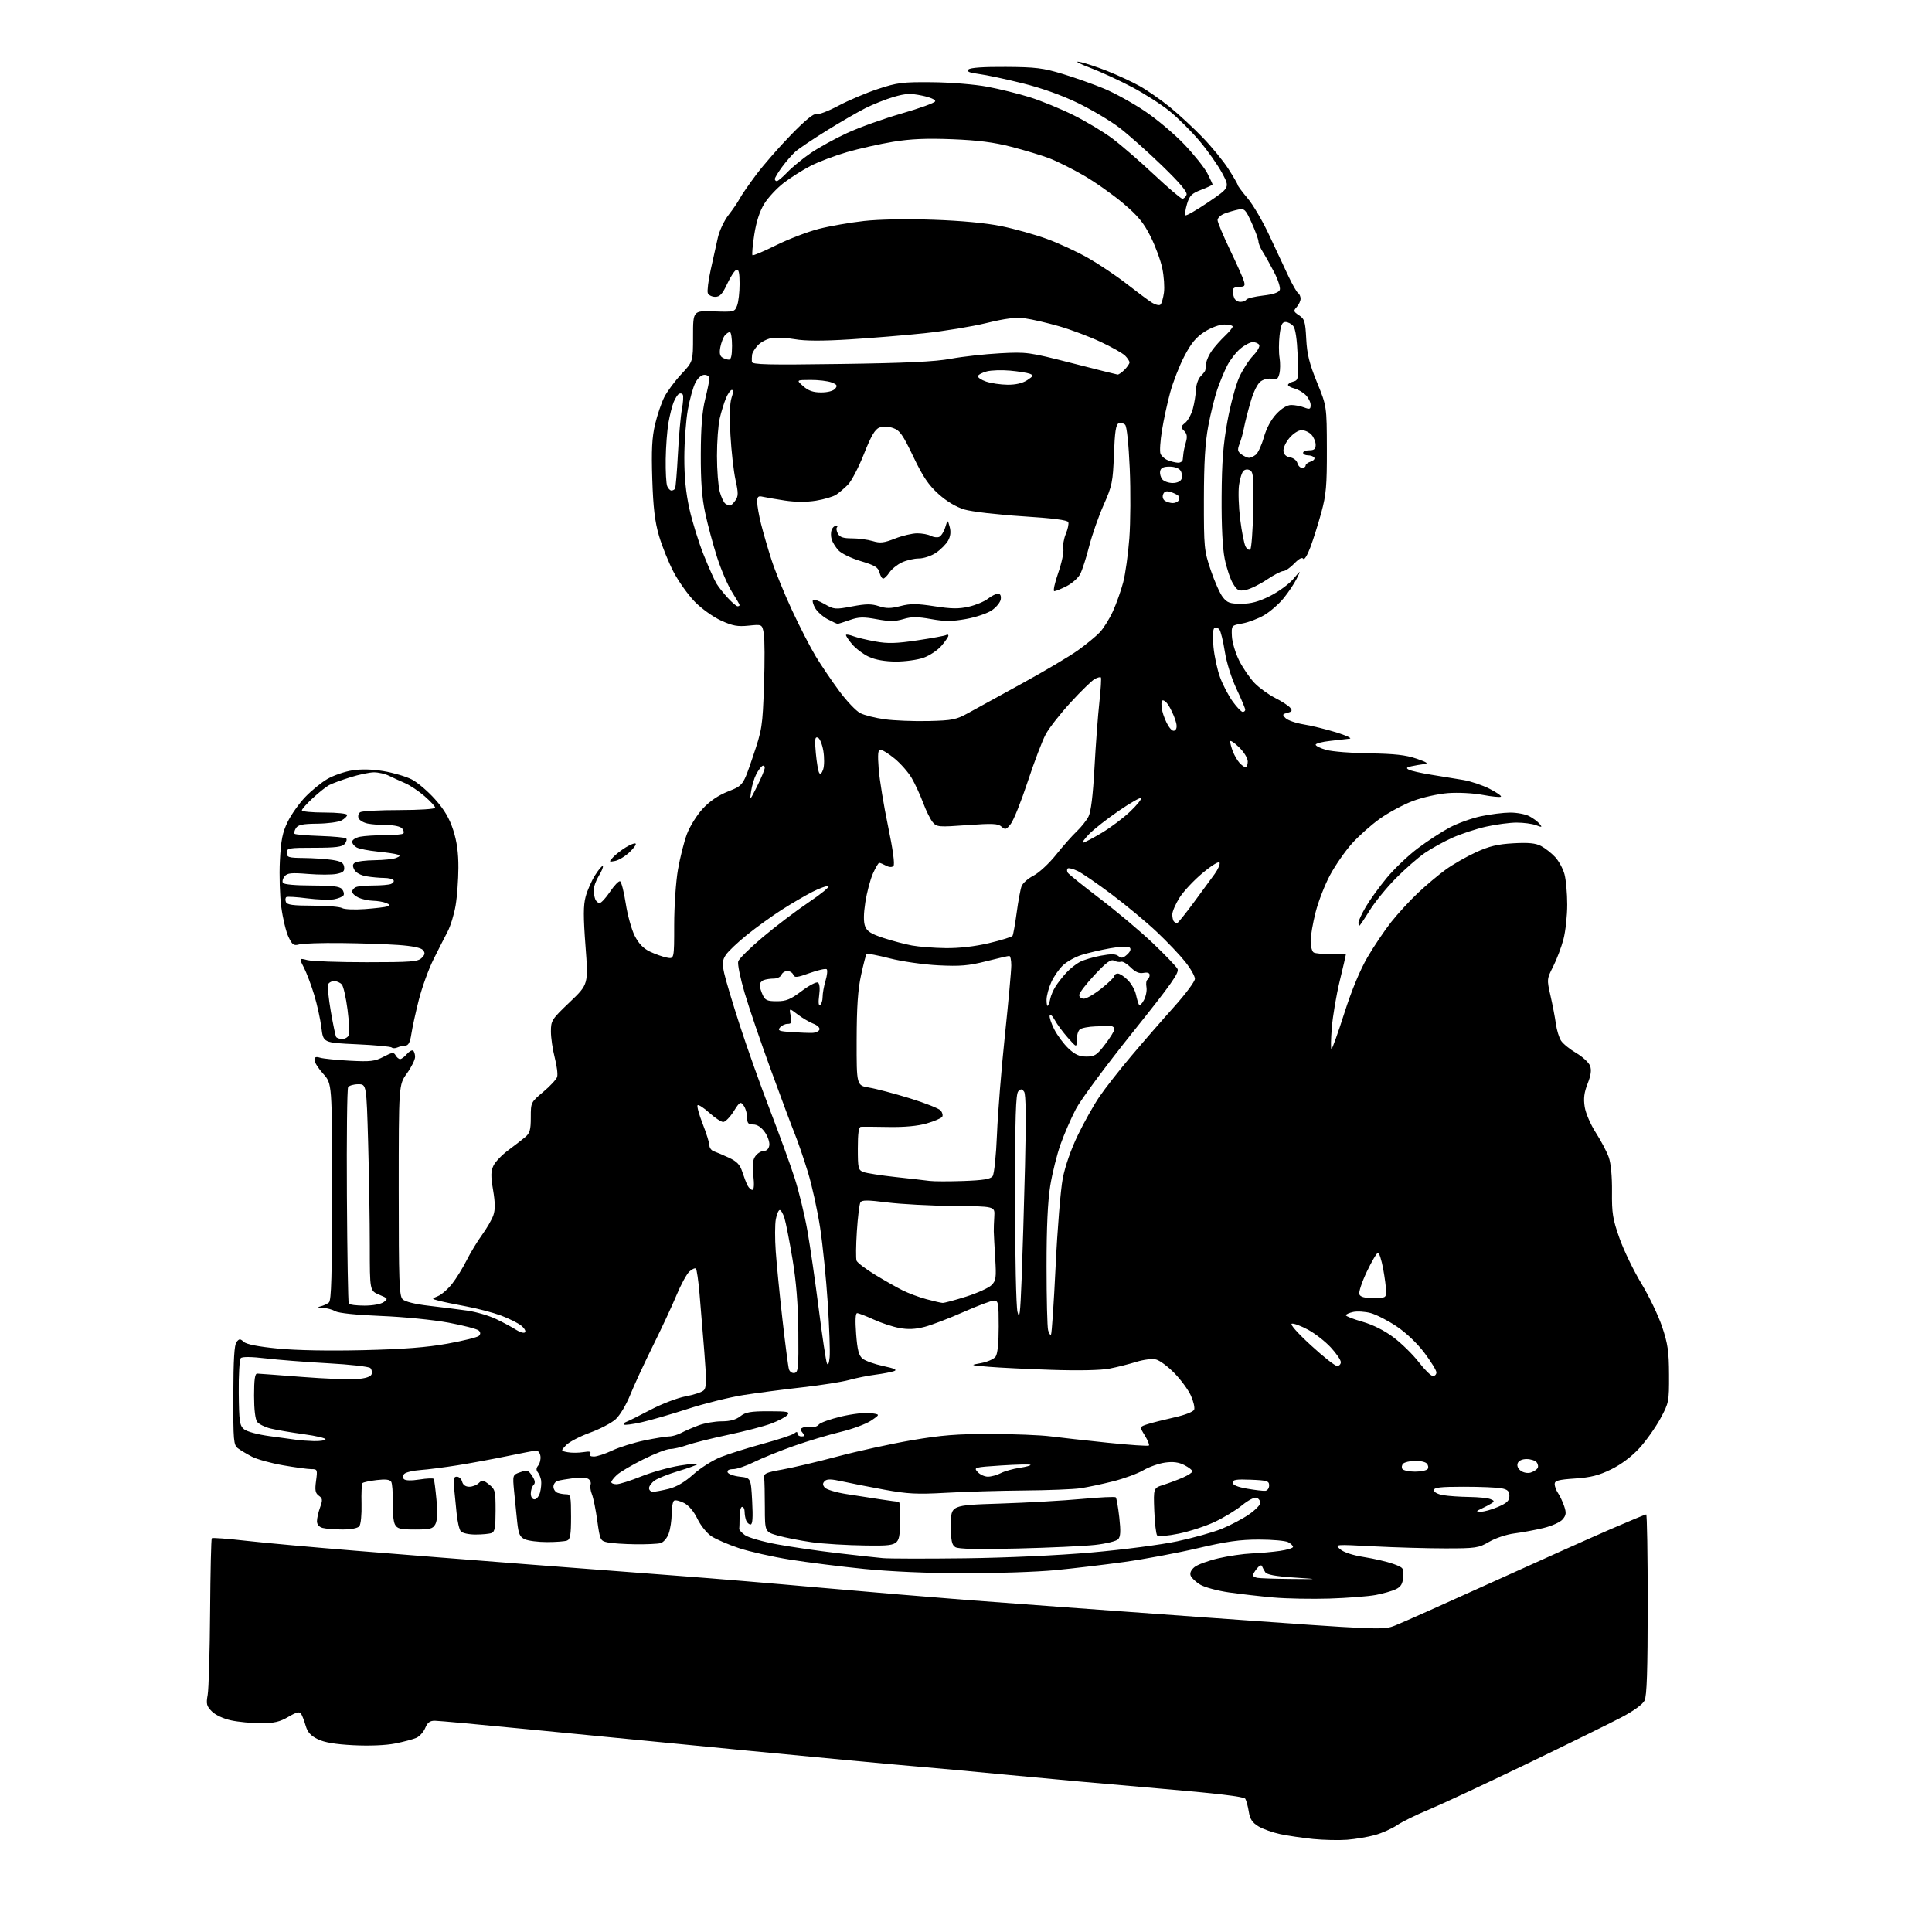 <?xml version="1.0" encoding="UTF-8" standalone="no"?>
<svg 
  version="1.1" 
  xmlns="http://www.w3.org/2000/svg" 
  xmlns:xlink="http://www.w3.org/1999/xlink" 
  xmlns:svg="http://www.w3.org/2000/svg"
  xmlns:rdf="http://www.w3.org/1999/02/22-rdf-syntax-ns#"
  xmlns:cc="http://creativecommons.org/ns#"
  xmlns:dc="http://purl.org/dc/elements/1.1/"
  viewBox="0 0 768 768"
  width="768"
  height="768"
>
<style>svg {background-color: white; }</style>"
<path stroke="none" fill="black" fill-rule="evenodd" d="M535.50,731.33C532.20,731.58 526.12,731.44 522.00,731.03C517.88,730.61 512.01,729.74 508.97,729.11C505.94,728.47 502.01,727.07 500.24,726.00C497.80,724.52 496.88,723.12 496.41,720.16C496.07,718.02 495.44,715.72 495.02,715.03C494.49,714.18 483.62,712.89 460.38,710.92C441.74,709.34 415.02,706.93 401.00,705.57C386.98,704.21 369.43,702.60 362.00,701.99C354.57,701.38 325.32,698.63 297.00,695.89C268.68,693.14 229.75,689.35 210.50,687.47C191.25,685.58 174.32,684.03 172.87,684.02C170.91,684.00 169.94,684.73 169.05,686.87C168.40,688.45 166.82,690.22 165.54,690.80C164.27,691.38 160.45,692.40 157.06,693.07C153.30,693.81 146.83,694.07 140.50,693.75C133.29,693.38 128.96,692.65 126.32,691.36C123.52,689.99 122.26,688.59 121.51,686.00C120.96,684.08 120.13,681.94 119.69,681.24C119.07,680.29 117.86,680.58 114.60,682.49C111.20,684.48 108.96,685.00 103.71,685.00C100.07,685.00 94.75,684.50 91.89,683.88C88.84,683.23 85.66,681.75 84.24,680.33C82.11,678.20 81.90,677.36 82.56,673.70C82.97,671.39 83.41,656.55 83.52,640.72C83.63,624.89 83.94,611.73 84.20,611.46C84.47,611.20 90.49,611.65 97.59,612.46C104.69,613.27 124.45,615.07 141.50,616.45C158.55,617.84 189.82,620.31 211.00,621.94C232.18,623.58 259.18,625.64 271.00,626.52C282.82,627.39 307.35,629.44 325.50,631.07C343.65,632.69 370.20,634.92 384.50,636.02C398.80,637.12 441.85,640.28 480.18,643.03C549.85,648.03 549.85,648.03 554.68,646.12C557.33,645.08 574.58,637.38 593.00,629.02C611.42,620.66 632.64,611.16 640.14,607.91C647.64,604.66 654.05,602.00 654.39,602.00C654.72,602.00 654.99,618.09 654.99,637.75C654.97,664.20 654.65,674.15 653.73,676.00C652.97,677.53 649.40,680.12 644.49,682.70C640.10,685.01 623.00,693.41 606.50,701.37C590.00,709.32 572.57,717.45 567.78,719.43C562.98,721.41 557.39,724.16 555.35,725.54C553.32,726.92 549.37,728.68 546.58,729.46C543.79,730.23 538.80,731.07 535.50,731.33zM528.51,635.45C521.36,635.67 511.31,635.48 506.19,635.02C501.08,634.57 493.14,633.66 488.57,633.01C483.99,632.36 478.83,630.96 477.09,629.91C475.35,628.85 473.65,627.25 473.30,626.34C472.90,625.30 473.47,624.04 474.85,622.92C476.05,621.95 480.29,620.39 484.27,619.46C488.24,618.53 494.20,617.66 497.50,617.52C500.80,617.38 505.86,616.93 508.75,616.51C511.64,616.09 514.00,615.37 514.00,614.91C514.00,614.45 513.13,613.60 512.07,613.04C511.00,612.47 505.77,612.00 500.45,612.00C492.91,612.00 487.50,612.76 476.10,615.44C468.03,617.34 454.92,619.79 446.97,620.90C439.01,622.00 426.65,623.47 419.50,624.16C412.35,624.85 396.15,625.41 383.50,625.40C369.21,625.39 354.06,624.73 343.50,623.67C334.15,622.73 320.88,621.06 314.00,619.96C307.12,618.86 298.04,616.82 293.80,615.42C289.57,614.02 284.62,611.88 282.80,610.68C280.98,609.47 278.49,606.37 277.24,603.76C275.85,600.86 273.82,598.44 271.96,597.48C270.30,596.62 268.50,596.19 267.97,596.52C267.44,596.85 267.00,599.20 267.00,601.74C267.00,604.28 266.47,607.82 265.82,609.61C265.17,611.43 263.74,613.10 262.57,613.42C261.43,613.72 256.90,613.93 252.50,613.87C248.10,613.81 243.16,613.48 241.52,613.12C238.63,612.51 238.50,612.22 237.43,604.49C236.82,600.10 235.86,595.38 235.30,594.00C234.74,592.62 234.50,590.89 234.77,590.13C235.03,589.38 234.63,588.37 233.87,587.89C233.12,587.40 230.47,587.27 228.00,587.59C225.53,587.91 222.71,588.39 221.75,588.65C220.79,588.92 220.00,589.96 220.00,590.96C220.00,591.96 220.71,593.06 221.58,593.39C222.45,593.73 224.03,594.00 225.08,594.00C226.83,594.00 227.00,594.79 227.00,602.89C227.00,610.08 226.70,611.90 225.42,612.39C224.55,612.73 220.97,613.00 217.47,613.00C213.96,613.00 210.00,612.50 208.66,611.89C206.64,610.97 206.13,609.84 205.61,605.14C205.27,602.04 204.72,596.53 204.37,592.89C203.75,586.28 203.75,586.28 206.81,585.22C209.56,584.26 210.03,584.40 211.53,586.68C212.73,588.51 212.88,589.52 212.09,590.31C211.49,590.91 211.00,592.44 211.00,593.70C211.00,595.06 211.60,596.00 212.48,596.00C213.30,596.00 214.29,594.76 214.68,593.25C215.08,591.74 215.27,589.60 215.11,588.50C214.94,587.40 214.34,585.94 213.78,585.25C213.07,584.39 213.13,583.55 213.95,582.56C214.61,581.76 215.01,580.07 214.83,578.81C214.64,577.48 213.86,576.56 213.00,576.64C212.17,576.71 207.00,577.71 201.50,578.85C196.00,579.99 187.22,581.61 182.00,582.45C176.78,583.28 170.11,584.14 167.18,584.35C164.26,584.56 161.36,585.24 160.73,585.87C160.00,586.60 159.94,587.34 160.58,587.98C161.18,588.58 163.56,588.63 166.81,588.12C169.70,587.66 172.23,587.56 172.43,587.89C172.63,588.23 173.11,591.93 173.50,596.12C173.98,601.21 173.83,604.45 173.07,605.87C172.07,607.73 171.05,608.00 165.00,608.00C159.06,608.00 157.92,607.71 156.98,605.97C156.39,604.85 155.99,600.87 156.10,597.11C156.21,593.36 155.94,589.72 155.51,589.02C154.96,588.13 153.23,587.93 149.73,588.35C146.98,588.67 144.45,589.21 144.11,589.55C143.78,589.89 143.59,593.60 143.71,597.79C143.82,602.08 143.44,605.97 142.83,606.70C142.18,607.49 139.54,607.99 136.13,607.99C133.03,607.98 129.49,607.70 128.25,607.37C126.84,606.99 126.00,606.00 126.00,604.70C126.00,603.57 126.56,601.11 127.23,599.23C128.31,596.25 128.25,595.65 126.73,594.55C125.34,593.53 125.12,592.38 125.64,588.64C126.25,584.19 126.17,584.00 123.77,584.00C122.39,584.00 117.34,583.32 112.56,582.48C107.77,581.65 102.20,580.11 100.17,579.06C98.15,578.01 95.65,576.52 94.60,575.73C92.85,574.42 92.71,572.82 92.75,554.63C92.78,540.44 93.14,534.54 94.04,533.45C95.14,532.12 95.48,532.12 96.93,533.43C97.99,534.40 102.76,535.33 110.50,536.08C117.82,536.80 130.94,537.04 144.47,536.71C160.39,536.33 169.67,535.61 177.92,534.12C184.21,532.98 189.81,531.59 190.37,531.03C191.08,530.32 191.06,529.66 190.31,528.91C189.71,528.31 184.34,526.91 178.36,525.79C172.24,524.65 160.52,523.48 151.50,523.12C141.75,522.73 134.65,522.00 133.32,521.24C132.11,520.56 129.86,519.95 128.32,519.88C126.21,519.80 126.01,519.64 127.50,519.28C128.60,519.01 130.06,518.33 130.75,517.77C131.71,516.99 132.00,506.95 132.00,473.75C132.00,430.74 132.00,430.74 128.50,426.87C126.57,424.74 125.00,422.27 125.00,421.38C125.00,420.17 125.56,419.94 127.25,420.45C128.49,420.83 133.78,421.37 139.00,421.65C147.28,422.09 149.01,421.89 152.46,420.08C155.89,418.28 156.53,418.20 157.26,419.50C157.72,420.33 158.53,421.00 159.06,421.00C159.59,421.00 160.77,420.12 161.69,419.05C162.61,417.98 163.73,417.33 164.18,417.61C164.63,417.89 165.00,419.03 165.00,420.15C165.00,421.26 163.54,424.21 161.75,426.70C158.50,431.22 158.50,431.22 158.50,473.08C158.50,509.59 158.70,515.13 160.05,516.48C161.02,517.45 164.98,518.43 170.55,519.07C175.47,519.64 182.32,520.50 185.76,520.99C189.20,521.47 194.38,522.99 197.26,524.37C200.14,525.75 203.72,527.67 205.21,528.65C206.70,529.62 208.27,530.06 208.71,529.62C209.14,529.18 208.47,527.99 207.21,526.97C205.95,525.95 202.35,524.15 199.21,522.97C196.07,521.80 189.90,520.17 185.50,519.35C181.10,518.54 176.15,517.52 174.50,517.08C171.50,516.29 171.50,516.29 174.10,515.22C175.53,514.64 178.06,512.44 179.72,510.33C181.38,508.22 183.98,504.02 185.49,501.00C187.01,497.98 189.78,493.40 191.65,490.84C193.51,488.27 195.53,484.79 196.11,483.10C196.89,480.88 196.86,478.10 196.01,473.07C195.06,467.46 195.10,465.58 196.17,463.35C196.90,461.83 199.53,459.09 202.00,457.26C204.47,455.43 207.51,453.08 208.75,452.04C210.62,450.47 211.00,449.15 211.00,444.17C211.00,438.22 211.03,438.16 215.95,434.04C218.67,431.76 221.16,429.08 221.47,428.09C221.79,427.09 221.36,423.65 220.52,420.43C219.69,417.21 219.00,412.54 219.00,410.04C219.00,405.69 219.31,405.20 226.45,398.40C233.90,391.29 233.90,391.29 232.75,376.13C231.86,364.40 231.87,359.94 232.80,356.46C233.46,353.98 235.16,350.12 236.57,347.88C237.99,345.64 239.36,344.03 239.63,344.29C239.89,344.56 239.19,346.29 238.06,348.14C236.93,349.99 236.01,352.48 236.00,353.67C236.00,354.86 236.27,356.55 236.61,357.42C236.94,358.29 237.73,358.99 238.36,358.98C238.99,358.97 240.85,356.94 242.50,354.48C244.15,352.02 245.94,350.15 246.47,350.32C247.00,350.50 248.02,354.44 248.73,359.07C249.44,363.71 251.05,369.52 252.31,372.00C253.90,375.12 255.76,377.05 258.36,378.29C260.43,379.27 263.45,380.34 265.06,380.66C268.00,381.25 268.00,381.25 268.00,367.76C268.00,360.26 268.67,350.44 269.50,345.68C270.32,340.95 271.92,334.61 273.06,331.57C274.19,328.54 277.01,324.02 279.31,321.52C282.11,318.48 285.48,316.18 289.46,314.60C295.42,312.22 295.42,312.22 299.26,300.86C302.96,289.94 303.13,288.84 303.70,272.43C304.03,263.04 303.99,253.74 303.61,251.76C302.94,248.15 302.94,248.15 297.59,248.70C293.20,249.16 291.23,248.79 286.60,246.67C283.47,245.24 278.83,241.91 276.17,239.18C273.54,236.47 269.75,231.16 267.76,227.37C265.77,223.57 263.16,217.10 261.96,212.98C260.31,207.32 259.66,201.85 259.29,190.50C258.92,178.94 259.17,173.95 260.39,168.73C261.27,165.00 262.93,160.10 264.08,157.84C265.24,155.57 268.28,151.47 270.84,148.73C275.50,143.75 275.50,143.75 275.50,133.63C275.50,123.50 275.50,123.50 283.76,123.78C291.85,124.05 292.05,124.00 293.01,121.46C293.56,120.04 294.00,116.16 294.00,112.85C294.00,108.49 293.66,106.94 292.75,107.23C292.06,107.45 290.41,109.97 289.08,112.82C287.16,116.91 286.16,118.00 284.30,118.00C283.00,118.00 281.68,117.33 281.37,116.52C281.06,115.71 281.57,111.55 282.51,107.27C283.45,103.00 284.73,97.23 285.36,94.45C285.99,91.68 287.90,87.63 289.61,85.45C291.31,83.28 293.29,80.38 294.01,79.00C294.72,77.62 297.69,73.32 300.61,69.43C303.53,65.54 309.76,58.40 314.46,53.57C320.05,47.82 323.52,44.99 324.49,45.36C325.31,45.67 329.25,44.18 333.24,42.05C337.23,39.92 344.32,36.91 349.00,35.37C356.69,32.83 358.74,32.57 370.55,32.68C377.91,32.75 387.45,33.53 392.43,34.46C397.28,35.37 404.90,37.25 409.37,38.65C413.84,40.05 421.62,43.24 426.66,45.74C431.69,48.24 438.67,52.42 442.16,55.04C445.65,57.65 453.11,64.11 458.74,69.40C464.37,74.68 469.45,79.00 470.02,79.00C470.59,79.00 471.33,78.29 471.67,77.43C472.08,76.34 469.10,72.79 461.88,65.80C456.17,60.27 448.57,53.51 445.00,50.78C441.43,48.05 434.00,43.63 428.50,40.96C422.16,37.88 414.10,35.00 406.50,33.11C399.90,31.46 392.11,29.80 389.19,29.42C385.28,28.91 384.17,28.43 384.99,27.61C385.71,26.90 390.97,26.53 399.80,26.59C411.69,26.66 414.68,27.03 422.44,29.39C427.36,30.88 434.76,33.51 438.89,35.23C443.02,36.94 450.27,40.94 455.01,44.12C459.76,47.29 466.85,53.27 470.78,57.40C474.71,61.54 478.84,66.72 479.96,68.92C481.08,71.12 482.00,73.10 482.00,73.32C482.00,73.55 479.98,74.50 477.52,75.44C473.71,76.90 472.86,77.74 471.86,81.08C471.21,83.24 470.93,85.27 471.24,85.57C471.55,85.88 475.64,83.53 480.34,80.35C488.88,74.56 488.88,74.56 485.83,68.83C484.15,65.69 480.11,59.94 476.86,56.07C473.60,52.20 468.23,46.85 464.92,44.17C461.61,41.49 454.87,37.18 449.94,34.58C445.00,31.97 437.49,28.52 433.23,26.90C428.98,25.28 427.07,24.24 429.00,24.58C430.93,24.92 435.88,26.53 440.00,28.16C444.12,29.79 449.98,32.50 453.00,34.18C456.02,35.87 461.43,39.63 465.00,42.53C468.57,45.44 474.47,50.90 478.10,54.66C481.73,58.42 486.35,64.07 488.35,67.20C490.36,70.34 492.00,73.18 492.00,73.52C492.00,73.86 493.78,76.25 495.96,78.84C498.14,81.42 502.00,88.02 504.55,93.52C507.11,99.01 510.51,106.29 512.13,109.71C513.74,113.13 515.50,116.19 516.03,116.52C516.56,116.85 517.00,117.84 517.00,118.73C517.00,119.62 516.31,121.10 515.47,122.04C514.08,123.57 514.16,123.88 516.39,125.34C518.58,126.77 518.89,127.80 519.25,134.72C519.57,140.84 520.49,144.53 523.53,152.00C527.41,161.50 527.41,161.50 527.45,178.50C527.49,193.08 527.17,196.67 525.26,203.69C524.03,208.19 522.06,214.43 520.89,217.56C519.71,220.72 518.46,222.74 518.07,222.12C517.62,221.39 516.37,222.05 514.50,224.00C512.92,225.65 510.96,227.00 510.14,227.00C509.32,227.00 506.36,228.54 503.57,230.42C500.78,232.30 497.05,234.13 495.28,234.49C492.42,235.07 491.84,234.79 490.12,231.96C489.06,230.21 487.58,225.79 486.84,222.14C485.98,217.89 485.54,209.02 485.61,197.50C485.69,183.68 486.23,176.71 487.91,167.50C489.11,160.90 491.22,153.03 492.60,150.00C493.98,146.97 496.48,143.08 498.17,141.34C499.85,139.60 500.92,137.68 500.55,137.09C500.18,136.49 499.04,136.00 498.02,136.00C496.99,136.00 494.75,137.18 493.03,138.63C491.32,140.07 488.98,143.09 487.83,145.33C486.69,147.57 484.91,151.85 483.88,154.84C482.86,157.83 481.24,164.37 480.30,169.39C479.06,176.03 478.59,183.92 478.57,198.50C478.55,217.66 478.66,218.84 481.28,226.62C482.78,231.08 484.94,235.92 486.07,237.37C487.84,239.62 488.91,240.00 493.41,240.00C497.29,240.00 500.30,239.19 504.83,236.93C508.21,235.24 512.37,232.20 514.08,230.18C517.19,226.50 517.19,226.50 515.47,230.00C514.53,231.93 512.20,235.41 510.31,237.74C508.42,240.08 504.92,243.13 502.54,244.53C500.16,245.93 496.25,247.41 493.85,247.84C489.50,248.60 489.50,248.60 489.70,252.94C489.82,255.33 491.13,259.71 492.63,262.68C494.13,265.64 496.88,269.63 498.74,271.55C500.60,273.46 504.26,276.11 506.88,277.44C509.49,278.76 512.17,280.50 512.83,281.30C513.82,282.49 513.63,282.86 511.78,283.35C509.73,283.88 509.66,284.09 511.06,285.49C511.92,286.34 515.14,287.45 518.23,287.96C521.32,288.46 527.15,289.89 531.18,291.13C535.20,292.38 537.60,293.51 536.50,293.64C535.40,293.78 531.91,294.17 528.75,294.52C525.59,294.86 523.00,295.54 523.00,296.03C523.00,296.52 524.91,297.46 527.25,298.11C529.59,298.76 537.35,299.38 544.50,299.48C554.28,299.62 558.86,300.13 563.00,301.55C567.37,303.05 567.98,303.51 566.00,303.75C564.62,303.92 562.38,304.31 561.01,304.61C559.08,305.03 558.86,305.34 560.01,305.96C560.83,306.41 564.88,307.32 569.00,307.98C573.12,308.65 578.84,309.59 581.70,310.06C584.56,310.53 589.21,312.09 592.05,313.52C594.88,314.96 596.95,316.38 596.64,316.69C596.34,316.99 593.09,316.68 589.43,315.99C585.66,315.28 579.66,314.97 575.63,315.27C571.65,315.58 565.47,316.96 561.62,318.41C557.84,319.84 551.92,323.02 548.47,325.49C545.02,327.95 540.01,332.41 537.35,335.40C534.68,338.40 530.81,343.98 528.74,347.82C526.67,351.65 524.08,358.29 522.99,362.56C521.89,366.83 521.00,372.02 521.00,374.10C521.00,376.18 521.54,378.22 522.20,378.62C522.86,379.03 526.01,379.30 529.20,379.22C532.39,379.14 535.00,379.25 535.00,379.47C535.00,379.69 533.90,384.43 532.55,390.00C531.20,395.58 529.79,403.93 529.41,408.57C529.03,413.21 528.98,417.00 529.28,417.00C529.59,417.00 531.89,410.59 534.39,402.75C537.30,393.62 540.62,385.62 543.61,380.50C546.18,376.10 550.43,369.80 553.04,366.50C555.65,363.20 560.42,358.01 563.64,354.97C566.86,351.93 571.83,347.76 574.67,345.70C577.51,343.63 582.91,340.54 586.67,338.81C591.98,336.37 595.29,335.58 601.57,335.22C607.58,334.88 610.40,335.16 612.57,336.29C614.18,337.13 616.70,339.10 618.16,340.66C619.62,342.22 621.30,345.30 621.90,347.50C622.50,349.70 622.99,355.12 622.99,359.54C623.00,363.96 622.33,370.16 621.51,373.31C620.69,376.46 618.85,381.33 617.43,384.14C614.87,389.19 614.86,389.31 616.36,395.87C617.19,399.52 618.15,404.52 618.49,407.00C618.83,409.48 619.75,412.49 620.54,413.70C621.34,414.92 624.05,417.12 626.57,418.59C629.09,420.07 631.56,422.35 632.06,423.65C632.70,425.35 632.43,427.38 631.10,430.76C629.71,434.28 629.42,436.66 629.94,440.00C630.34,442.52 632.29,447.05 634.39,450.30C636.44,453.49 638.74,457.86 639.50,460.01C640.36,462.42 640.85,467.69 640.79,473.72C640.70,482.25 641.08,484.62 643.77,492.22C645.47,497.02 649.37,505.10 652.45,510.18C655.53,515.26 659.26,523.04 660.73,527.46C662.99,534.19 663.43,537.29 663.46,546.50C663.50,557.20 663.40,557.68 660.02,563.92C658.10,567.45 654.36,572.73 651.69,575.65C648.66,578.96 644.48,582.12 640.52,584.06C635.61,586.48 632.40,587.30 626.10,587.73C619.50,588.18 618.00,588.59 618.00,589.92C618.00,590.82 618.60,592.44 619.34,593.53C620.08,594.61 621.18,596.95 621.78,598.72C622.68,601.37 622.58,602.29 621.19,603.95C620.24,605.09 616.88,606.60 613.50,607.42C610.20,608.21 605.02,609.17 602.00,609.55C598.96,609.93 594.49,611.41 592.00,612.87C587.77,615.34 586.73,615.50 574.50,615.50C567.35,615.50 554.52,615.13 546.00,614.69C530.52,613.88 530.50,613.88 532.75,615.85C534.13,617.06 537.78,618.26 542.25,618.96C546.24,619.59 551.44,620.80 553.80,621.65C557.91,623.13 558.09,623.38 557.80,626.85C557.57,629.64 556.88,630.78 554.85,631.75C553.39,632.45 549.80,633.47 546.86,634.03C543.93,634.58 535.67,635.22 528.51,635.45zM513.00,627.66C524.50,627.77 524.50,627.77 514.17,627.07C506.89,626.58 503.58,625.95 502.94,624.94C502.44,624.15 501.85,623.05 501.63,622.50C501.41,621.95 500.52,622.40 499.65,623.50C498.78,624.60 498.05,625.80 498.03,626.18C498.01,626.55 498.79,627.01 499.75,627.20C500.71,627.40 506.68,627.60 513.00,627.66zM383.50,619.44C400.16,619.24 420.61,618.30 434.00,617.12C446.38,616.03 461.68,614.04 468.00,612.68C474.32,611.33 482.28,609.10 485.67,607.72C489.07,606.33 493.90,603.79 496.42,602.05C498.94,600.32 501.00,598.24 501.00,597.42C501.00,596.60 500.34,595.68 499.53,595.37C498.70,595.06 496.19,596.35 493.73,598.37C491.34,600.32 486.43,603.31 482.81,605.00C479.19,606.70 472.76,608.79 468.52,609.65C464.24,610.53 460.46,610.84 460.00,610.36C459.55,609.89 459.03,605.45 458.84,600.51C458.50,591.51 458.50,591.51 462.50,590.25C464.70,589.55 468.19,588.24 470.25,587.34C472.31,586.43 474.00,585.33 474.00,584.87C474.00,584.42 472.57,583.31 470.83,582.41C468.57,581.25 466.37,580.95 463.16,581.39C460.69,581.73 456.80,583.10 454.52,584.43C452.25,585.77 446.81,587.76 442.44,588.86C438.07,589.96 432.25,591.19 429.50,591.60C426.75,592.01 416.62,592.41 407.00,592.49C397.38,592.57 383.43,592.98 376.00,593.41C364.52,594.05 360.85,593.87 351.50,592.16C345.45,591.05 337.91,589.57 334.76,588.87C330.39,587.90 328.73,587.87 327.85,588.75C326.96,589.64 326.96,590.25 327.85,591.32C328.49,592.09 332.27,593.24 336.26,593.88C340.24,594.51 346.43,595.47 350.00,596.01C353.57,596.55 356.86,596.99 357.29,596.99C357.72,597.00 357.95,600.94 357.79,605.75C357.50,614.50 357.50,614.50 344.20,614.36C336.89,614.28 327.22,613.70 322.70,613.06C318.19,612.42 312.15,611.24 309.28,610.43C304.06,608.96 304.06,608.96 304.04,599.23C304.04,593.88 303.91,588.60 303.77,587.50C303.53,585.75 304.44,585.33 311.00,584.16C315.12,583.42 325.02,581.08 333.00,578.95C340.98,576.83 354.17,573.94 362.31,572.54C374.23,570.50 380.38,570.01 393.81,570.03C402.99,570.05 413.65,570.47 417.50,570.97C421.35,571.46 431.63,572.61 440.35,573.51C449.06,574.41 456.42,574.91 456.71,574.62C456.99,574.34 456.26,572.55 455.09,570.64C452.94,567.17 452.94,567.17 456.22,566.12C458.02,565.55 462.79,564.34 466.82,563.44C471.09,562.49 474.37,561.20 474.70,560.35C475.00,559.55 474.42,557.04 473.40,554.78C472.38,552.52 469.45,548.51 466.88,545.88C464.32,543.25 461.02,540.79 459.56,540.43C458.02,540.04 454.70,540.44 451.70,541.37C448.84,542.26 444.02,543.47 441.00,544.06C437.62,544.71 428.77,544.90 418.00,544.54C408.38,544.22 397.12,543.67 393.00,543.32C385.50,542.67 385.50,542.67 390.00,541.85C392.48,541.39 395.06,540.26 395.75,539.32C396.56,538.22 397.00,533.98 397.00,527.31C397.00,517.90 396.84,517.00 395.13,517.00C394.10,517.00 388.65,519.04 383.01,521.54C377.37,524.04 370.42,526.70 367.55,527.45C363.84,528.41 360.94,528.54 357.51,527.90C354.85,527.41 350.22,525.88 347.22,524.50C344.22,523.13 341.30,522.00 340.73,522.00C340.06,522.00 339.92,524.86 340.33,530.25C340.82,536.71 341.38,538.85 342.90,540.10C343.97,540.97 347.65,542.29 351.08,543.02C355.57,543.97 356.78,544.54 355.41,545.04C354.36,545.43 351.02,546.07 348.00,546.46C344.98,546.85 340.25,547.80 337.50,548.57C334.75,549.33 326.43,550.64 319.00,551.48C311.57,552.31 301.00,553.70 295.50,554.56C290.00,555.43 280.10,557.89 273.50,560.03C266.90,562.17 258.58,564.58 255.01,565.38C251.43,566.19 248.28,566.59 248.01,566.29C247.73,565.98 248.18,565.49 249.00,565.20C249.82,564.91 254.14,562.76 258.59,560.42C263.03,558.08 269.32,555.67 272.56,555.07C275.79,554.48 279.04,553.39 279.76,552.67C280.84,551.59 280.88,548.75 279.98,537.42C279.38,529.76 278.52,519.32 278.07,514.21C277.63,509.11 276.98,504.65 276.64,504.30C276.29,503.96 275.13,504.48 274.05,505.45C272.97,506.43 270.67,510.66 268.92,514.86C267.18,519.06 262.96,528.12 259.54,535.00C256.13,541.88 252.07,550.65 250.52,554.50C248.93,558.46 246.40,562.68 244.69,564.21C243.03,565.70 238.41,568.11 234.41,569.56C230.42,571.02 226.19,573.23 225.02,574.48C222.89,576.75 222.89,576.75 225.66,577.28C227.18,577.57 229.98,577.55 231.87,577.25C234.33,576.85 235.11,577.02 234.60,577.84C234.14,578.59 234.67,579.00 236.09,579.00C237.31,579.00 240.60,577.92 243.40,576.59C246.21,575.27 251.97,573.47 256.21,572.59C260.45,571.72 264.88,571.00 266.05,571.00C267.23,571.00 269.39,570.36 270.85,569.58C272.31,568.80 275.42,567.45 277.77,566.58C280.12,565.71 284.22,565.00 286.89,565.00C290.22,565.00 292.52,564.37 294.27,563.00C296.37,561.35 298.33,561.00 305.53,561.00C313.06,561.00 314.08,561.20 313.03,562.46C312.36,563.27 309.45,564.81 306.55,565.90C303.65,566.98 295.93,569.00 289.39,570.38C282.85,571.77 275.53,573.60 273.12,574.45C270.72,575.30 267.67,576.00 266.35,576.00C265.03,576.00 260.25,577.85 255.73,580.11C251.20,582.36 246.49,585.14 245.25,586.28C244.01,587.42 243.00,588.72 243.00,589.17C243.00,589.63 243.94,590.00 245.08,590.00C246.23,590.00 250.62,588.61 254.83,586.92C259.05,585.22 266.00,583.27 270.28,582.58C274.57,581.89 277.72,581.65 277.28,582.04C276.85,582.42 273.35,583.68 269.50,584.83C265.65,585.99 261.49,587.65 260.25,588.52C259.01,589.40 258.00,590.76 258.00,591.56C258.00,592.35 258.70,593.00 259.56,593.00C260.41,593.00 263.23,592.48 265.81,591.84C268.95,591.06 272.19,589.16 275.61,586.09C278.41,583.56 283.30,580.47 286.46,579.22C289.62,577.96 297.20,575.58 303.31,573.91C309.42,572.25 315.00,570.41 315.71,569.82C316.63,569.06 317.00,569.08 317.00,569.88C317.00,570.49 317.73,571.00 318.62,571.00C319.95,571.00 320.02,570.73 319.01,569.51C318.01,568.31 318.07,567.91 319.33,567.43C320.18,567.10 321.70,567.00 322.69,567.20C323.69,567.41 324.95,566.99 325.50,566.27C326.05,565.55 330.04,564.12 334.36,563.09C338.76,562.05 343.92,561.45 346.07,561.74C349.91,562.25 349.91,562.25 346.28,564.72C344.28,566.07 338.79,568.10 334.07,569.23C329.36,570.36 321.00,572.87 315.50,574.81C310.00,576.75 302.93,579.61 299.78,581.17C296.63,582.73 292.88,584.00 291.45,584.00C289.80,584.00 288.99,584.46 289.24,585.25C289.47,585.94 291.65,586.73 294.08,587.00C298.50,587.50 298.50,587.50 299.00,596.75C299.35,603.32 299.17,606.00 298.36,606.00C297.73,606.00 296.94,605.29 296.61,604.42C296.27,603.55 296.00,601.97 296.00,600.92C296.00,599.86 295.55,599.00 295.00,599.00C294.45,599.00 294.00,600.80 294.00,603.00C294.00,605.20 293.93,607.32 293.84,607.71C293.76,608.10 294.77,609.23 296.09,610.21C297.42,611.19 303.23,612.86 309.00,613.91C314.77,614.97 325.57,616.54 333.00,617.40C340.43,618.27 348.52,619.16 351.00,619.38C353.48,619.60 368.10,619.63 383.50,619.44zM404.50,615.55C388.56,615.93 380.96,615.77 379.75,615.00C378.33,614.11 378.00,612.44 378.00,606.11C378.00,598.32 378.00,598.32 397.54,597.69C408.29,597.34 422.91,596.51 430.03,595.85C437.14,595.18 443.22,594.89 443.53,595.20C443.84,595.51 444.47,599.08 444.93,603.13C445.56,608.71 445.44,610.83 444.47,611.87C443.76,612.63 439.65,613.64 435.34,614.12C431.03,614.60 417.15,615.24 404.50,615.55zM189.04,610.00C186.30,610.00 183.78,609.44 183.15,608.68C182.55,607.96 181.81,604.70 181.50,601.43C181.19,598.17 180.73,593.59 180.49,591.25C180.13,587.86 180.36,587.00 181.61,587.00C182.48,587.00 183.42,587.90 183.71,589.00C184.04,590.27 185.07,591.00 186.55,591.00C187.82,591.00 189.52,590.34 190.33,589.53C191.63,588.23 192.11,588.30 194.40,590.10C196.83,592.01 197.00,592.70 197.00,600.47C197.00,607.13 196.69,608.91 195.42,609.39C194.55,609.73 191.68,610.00 189.04,610.00zM588.67,600.92C589.86,600.96 592.90,600.12 595.42,599.04C599.05,597.48 600.00,596.57 600.00,594.66C600.00,592.76 599.34,592.12 596.88,591.62C595.16,591.28 588.41,591.00 581.88,591.00C572.49,591.00 570.00,591.29 570.00,592.37C570.00,593.17 571.54,593.99 573.75,594.36C575.81,594.70 580.42,595.01 584.00,595.06C587.58,595.10 591.37,595.48 592.43,595.90C594.03,596.52 594.12,596.82 592.94,597.58C592.15,598.08 590.38,599.03 589.00,599.67C586.63,600.78 586.62,600.84 588.67,600.92zM503.00,592.62C503.82,592.54 504.50,591.58 504.50,590.49C504.50,588.71 503.72,588.47 497.25,588.21C491.49,587.97 490.00,588.21 490.00,589.34C490.00,590.30 491.89,591.10 495.75,591.77C498.91,592.32 502.18,592.70 503.00,592.62zM392.70,587.00C394.02,587.00 396.32,586.37 397.81,585.60C399.31,584.83 402.68,583.87 405.31,583.48C407.94,583.08 409.88,582.55 409.62,582.29C409.37,582.03 404.15,582.15 398.04,582.54C387.27,583.24 386.98,583.32 388.62,585.13C389.55,586.16 391.39,587.00 392.70,587.00zM608.45,585.37C609.58,585.02 610.81,584.24 611.19,583.65C611.57,583.05 611.41,581.99 610.82,581.28C610.23,580.58 608.45,580.00 606.85,580.00C605.07,580.00 603.69,580.64 603.31,581.64C602.92,582.65 603.40,583.82 604.54,584.65C605.57,585.41 607.30,585.73 608.45,585.37zM562.50,585.00C564.91,585.00 567.18,584.51 567.55,583.91C567.92,583.31 567.73,582.33 567.11,581.71C566.50,581.10 564.38,580.65 562.40,580.71C560.41,580.76 558.34,581.26 557.78,581.82C557.23,582.37 557.08,583.31 557.45,583.91C557.82,584.51 560.09,585.00 562.50,585.00zM124.69,572.86C127.00,572.94 129.11,572.63 129.39,572.18C129.66,571.73 125.75,570.80 120.70,570.11C115.64,569.42 109.70,568.40 107.50,567.85C105.30,567.30 102.94,566.13 102.25,565.24C101.47,564.22 101.00,560.33 101.00,554.81C101.00,548.41 101.34,546.01 102.25,546.03C102.94,546.05 110.92,546.64 120.00,547.35C129.07,548.06 138.89,548.45 141.82,548.22C145.27,547.95 147.34,547.28 147.70,546.33C148.01,545.53 147.80,544.40 147.22,543.82C146.65,543.25 139.05,542.39 130.34,541.92C121.63,541.44 110.49,540.57 105.59,539.98C99.95,539.31 96.33,539.27 95.73,539.87C95.20,540.40 94.84,546.60 94.91,553.66C95.03,565.08 95.26,566.68 97.00,568.14C98.13,569.09 102.48,570.26 107.23,570.90C111.78,571.52 116.62,572.18 118.00,572.37C119.38,572.57 122.39,572.79 124.69,572.86zM569.62,547.00C570.38,547.00 571.00,546.35 571.00,545.56C571.00,544.76 568.86,541.28 566.25,537.81C563.39,534.01 558.99,529.82 555.19,527.27C551.73,524.95 547.08,522.56 544.86,521.96C542.65,521.37 539.52,521.17 537.92,521.52C536.31,521.87 535.00,522.47 535.00,522.84C535.00,523.22 537.97,524.38 541.61,525.42C545.79,526.62 550.32,528.90 553.97,531.64C557.14,534.02 561.65,538.45 563.99,541.48C566.33,544.52 568.86,547.00 569.62,547.00zM315.84,545.78C317.31,545.49 317.48,543.65 317.35,529.48C317.24,518.40 316.53,509.51 315.03,500.50C313.83,493.35 312.41,486.04 311.85,484.25C311.30,482.46 310.45,481.00 309.97,481.00C309.49,481.00 308.78,482.64 308.41,484.64C308.03,486.64 308.01,492.39 308.37,497.42C308.72,502.45 309.92,514.65 311.04,524.53C312.16,534.41 313.32,543.31 313.62,544.31C313.93,545.32 314.90,545.97 315.84,545.78zM329.80,539.50C330.01,537.30 329.67,527.62 329.05,518.00C328.43,508.38 327.06,494.88 326.01,488.00C324.95,481.12 322.78,471.23 321.17,466.00C319.57,460.77 317.26,454.02 316.04,451.00C314.81,447.98 310.52,436.50 306.51,425.50C302.49,414.50 297.77,400.67 296.03,394.78C294.28,388.88 293.12,383.20 293.45,382.16C293.78,381.12 298.19,376.77 303.25,372.51C308.31,368.24 316.50,362.03 321.45,358.70C326.40,355.37 329.93,352.48 329.30,352.27C328.67,352.06 325.84,353.06 323.00,354.50C320.17,355.94 314.63,359.17 310.70,361.69C306.78,364.21 300.55,368.70 296.87,371.68C293.19,374.65 289.43,378.22 288.52,379.61C287.15,381.69 287.04,382.96 287.87,386.82C288.42,389.39 291.21,398.70 294.06,407.50C296.91,416.30 302.31,431.47 306.06,441.22C309.82,450.97 314.26,463.22 315.93,468.44C317.60,473.66 319.87,483.01 320.96,489.22C322.05,495.42 324.09,509.50 325.49,520.50C326.89,531.50 328.35,541.17 328.73,542.00C329.16,542.93 329.56,541.98 329.80,539.50zM531.52,543.00C532.33,543.00 533.00,542.31 533.00,541.48C533.00,540.64 531.22,538.02 529.04,535.66C526.86,533.29 522.80,530.12 520.02,528.61C517.24,527.10 514.33,526.00 513.54,526.18C512.67,526.37 515.66,529.78 521.07,534.75C526.00,539.29 530.70,543.00 531.52,543.00zM417.79,530.54C418.09,530.24 418.92,517.96 419.63,503.25C420.33,488.54 421.61,472.90 422.45,468.50C423.39,463.61 425.71,456.92 428.44,451.28C430.88,446.21 434.73,439.34 436.99,436.02C439.24,432.70 444.98,425.37 449.73,419.74C454.48,414.11 462.12,405.34 466.69,400.25C471.26,395.17 475.00,390.14 475.00,389.09C475.00,388.04 473.27,385.00 471.15,382.34C469.04,379.68 463.98,374.35 459.90,370.50C455.83,366.65 447.81,359.96 442.07,355.65C436.34,351.33 430.16,347.09 428.34,346.22C426.52,345.35 424.75,344.92 424.41,345.25C424.08,345.59 424.09,346.34 424.45,346.92C424.81,347.50 430.57,352.14 437.26,357.24C443.95,362.33 453.40,370.29 458.26,374.91C463.12,379.54 467.54,384.14 468.07,385.13C468.86,386.61 465.71,391.07 450.08,410.59C439.65,423.60 429.57,437.23 427.67,440.87C425.77,444.52 423.04,450.80 421.60,454.84C420.16,458.87 418.31,466.30 417.49,471.34C416.49,477.56 416.01,487.88 416.02,503.50C416.02,516.15 416.30,527.53 416.64,528.79C416.98,530.05 417.50,530.84 417.79,530.54zM406.11,508.50C406.47,499.15 407.08,478.90 407.46,463.50C407.92,444.76 407.81,435.01 407.12,434.01C406.27,432.79 405.85,432.75 404.79,433.81C403.78,434.82 403.50,443.96 403.50,476.30C403.50,499.63 403.92,519.24 404.47,521.50C405.28,524.80 405.56,522.53 406.11,508.50zM144.87,519.00C148.21,519.00 151.42,518.42 152.53,517.60C154.33,516.29 154.23,516.12 150.72,514.66C147.00,513.10 147.00,513.10 147.00,495.30C147.00,485.51 146.70,467.04 146.34,454.25C145.68,431.00 145.68,431.00 142.40,431.00C140.59,431.00 138.79,431.53 138.38,432.19C137.98,432.84 137.76,452.29 137.90,475.41C138.04,498.53 138.37,517.80 138.64,518.22C138.90,518.65 141.71,519.00 144.87,519.00zM374.70,517.93C375.36,517.97 379.55,516.85 384.01,515.44C388.48,514.03 393.03,511.97 394.14,510.86C395.93,509.07 396.09,507.95 395.61,500.18C395.32,495.41 395.06,490.60 395.04,489.50C395.02,488.40 395.11,485.71 395.25,483.51C395.50,479.53 395.50,479.53 379.00,479.38C369.93,479.30 358.06,478.66 352.64,477.98C344.91,477.00 342.63,476.99 342.04,477.94C341.62,478.61 340.99,483.78 340.62,489.44C340.25,495.09 340.20,500.36 340.50,501.14C340.80,501.93 344.08,504.42 347.77,506.68C351.47,508.94 356.41,511.74 358.75,512.91C361.09,514.08 365.36,515.68 368.25,516.45C371.14,517.23 374.04,517.90 374.70,517.93zM545.97,516.00C550.74,516.00 551.00,515.86 551.00,513.37C551.00,511.92 550.47,507.87 549.83,504.37C549.18,500.86 548.26,498.00 547.78,498.00C547.30,498.00 545.30,501.37 543.34,505.50C541.38,509.62 540.04,513.67 540.36,514.50C540.77,515.56 542.41,516.00 545.97,516.00zM299.08,473.00C299.73,473.00 299.87,470.88 299.47,467.25C299.00,462.94 299.22,461.00 300.34,459.51C301.16,458.41 302.65,457.51 303.66,457.51C304.80,457.50 305.62,456.65 305.82,455.25C305.99,454.02 305.18,451.65 304.00,450.00C302.63,448.07 300.99,447.00 299.43,447.00C297.43,447.00 297.00,446.50 297.00,444.19C297.00,442.65 296.38,440.54 295.63,439.51C294.34,437.75 294.10,437.89 291.62,441.82C290.16,444.12 288.31,446.00 287.49,446.00C286.67,446.00 284.19,444.36 281.98,442.36C279.76,440.36 277.66,439.00 277.31,439.35C276.96,439.70 277.88,443.04 279.34,446.77C280.80,450.50 282.00,454.34 282.00,455.31C282.00,456.27 282.79,457.33 283.75,457.65C284.71,457.98 287.39,459.11 289.69,460.18C292.94,461.69 294.15,462.95 295.07,465.81C295.73,467.84 296.67,470.29 297.17,471.25C297.66,472.21 298.53,473.00 299.08,473.00zM382.98,469.46C390.91,469.18 393.74,468.71 394.58,467.56C395.21,466.69 395.97,459.41 396.32,450.77C396.66,442.37 398.08,424.70 399.47,411.50C400.86,398.30 402.00,385.81 402.00,383.75C402.00,381.69 401.64,380.00 401.19,380.00C400.75,380.00 396.59,380.96 391.96,382.13C385.02,383.88 381.67,384.17 373.02,383.73C367.20,383.44 358.58,382.21 353.71,380.97C348.88,379.74 344.73,378.94 344.48,379.19C344.23,379.43 343.25,383.21 342.30,387.57C341.02,393.41 340.56,400.24 340.53,413.50C340.50,431.50 340.50,431.50 345.50,432.33C348.25,432.78 355.51,434.70 361.63,436.58C367.75,438.46 373.30,440.66 373.96,441.46C374.63,442.26 374.89,443.38 374.54,443.94C374.18,444.51 371.43,445.69 368.42,446.57C364.82,447.61 359.62,448.10 353.22,447.99C347.88,447.89 342.94,447.86 342.25,447.91C341.35,447.97 341.00,450.42 341.00,456.52C341.00,464.45 341.16,465.11 343.25,465.90C344.49,466.37 350.23,467.26 356.00,467.89C361.77,468.51 367.85,469.21 369.50,469.43C371.15,469.65 377.22,469.67 382.98,469.46zM431.87,420.00C435.14,420.00 436.03,419.42 439.29,415.14C441.33,412.47 443.00,409.77 443.00,409.14C443.00,408.51 442.44,407.96 441.75,407.91C441.06,407.86 438.25,407.90 435.50,408.00C432.75,408.09 429.94,408.64 429.25,409.21C428.56,409.78 428.00,411.65 428.00,413.36C428.00,416.48 428.00,416.48 424.46,412.49C422.52,410.30 420.19,407.15 419.30,405.50C418.41,403.85 417.50,403.03 417.28,403.68C417.06,404.32 417.87,406.80 419.08,409.18C420.29,411.55 422.82,414.96 424.71,416.75C427.32,419.22 429.04,420.00 431.87,420.00zM157.95,416.39C157.09,416.76 156.09,416.76 155.72,416.39C155.35,416.02 149.08,415.44 141.78,415.11C128.50,414.50 128.50,414.50 127.76,408.50C127.36,405.20 126.07,399.36 124.91,395.51C123.75,391.67 121.91,386.79 120.83,384.67C118.86,380.81 118.86,380.81 122.18,381.66C124.01,382.12 134.60,382.50 145.72,382.50C163.41,382.50 166.14,382.29 167.63,380.80C168.96,379.47 169.07,378.79 168.15,377.68C167.38,376.75 163.93,376.04 158.23,375.64C153.43,375.30 143.20,374.96 135.50,374.88C127.80,374.80 120.36,375.04 118.96,375.42C116.75,376.02 116.20,375.64 114.68,372.45C113.71,370.43 112.43,365.12 111.83,360.64C111.23,356.17 110.97,347.88 111.26,342.23C111.69,333.91 112.28,330.95 114.36,326.69C115.78,323.79 118.92,319.35 121.34,316.83C123.76,314.30 127.71,311.08 130.12,309.67C132.53,308.26 136.99,306.72 140.02,306.24C143.63,305.67 147.98,305.78 152.55,306.55C156.41,307.20 161.41,308.68 163.67,309.83C165.93,310.98 170.09,314.52 172.92,317.70C176.65,321.88 178.64,325.27 180.17,329.99C181.64,334.58 182.25,339.01 182.22,345.00C182.20,349.68 181.71,356.38 181.12,359.90C180.54,363.41 179.09,368.14 177.90,370.40C176.71,372.65 174.17,377.65 172.25,381.50C170.34,385.35 167.74,392.55 166.48,397.50C165.22,402.45 163.89,408.54 163.52,411.04C163.03,414.29 162.37,415.59 161.17,415.64C160.25,415.68 158.80,416.01 157.95,416.39zM136.09,413.00C137.18,413.00 138.33,412.30 138.66,411.45C138.99,410.60 138.76,406.04 138.15,401.33C137.54,396.61 136.53,392.13 135.90,391.38C135.27,390.62 133.90,390.00 132.85,390.00C131.80,390.00 130.70,390.61 130.41,391.36C130.13,392.11 130.62,396.93 131.51,402.07C132.40,407.20 133.35,411.76 133.62,412.20C133.90,412.64 135.01,413.00 136.09,413.00zM322.92,410.58C324.26,410.54 325.53,409.94 325.75,409.26C325.98,408.57 324.89,407.53 323.34,406.94C321.78,406.35 318.97,404.69 317.09,403.26C313.68,400.65 313.68,400.65 314.32,403.83C314.85,406.48 314.64,407.00 313.10,407.00C312.08,407.00 310.70,407.65 310.04,408.45C309.02,409.68 309.72,409.95 314.67,410.28C317.88,410.49 321.59,410.63 322.92,410.58zM326.01,399.49C326.56,399.16 327.00,397.72 327.00,396.31C327.00,394.89 327.52,391.99 328.16,389.86C328.80,387.73 329.01,385.68 328.64,385.30C328.26,384.93 325.24,385.59 321.93,386.78C316.80,388.63 315.83,388.73 315.35,387.47C315.04,386.66 313.98,386.00 313.00,386.00C312.02,386.00 310.95,386.68 310.64,387.50C310.32,388.32 308.96,389.00 307.61,389.00C306.27,389.00 304.45,389.27 303.58,389.61C302.71,389.94 302.00,390.82 302.00,391.56C302.00,392.30 302.52,394.05 303.16,395.45C304.15,397.63 304.97,398.00 308.82,398.00C312.53,398.00 314.26,397.29 318.68,393.95C321.63,391.73 324.53,390.21 325.14,390.58C325.82,391.01 326.01,392.92 325.63,395.68C325.25,398.49 325.39,399.88 326.01,399.49zM416.53,399.80C416.82,399.51 417.26,398.25 417.50,397.01C417.74,395.77 418.68,393.57 419.60,392.13C420.51,390.68 422.44,388.22 423.88,386.66C425.32,385.10 427.75,383.17 429.27,382.37C430.80,381.58 434.55,380.46 437.60,379.90C441.74,379.13 443.51,379.18 444.59,380.07C445.74,381.03 446.45,380.90 448.04,379.46C449.31,378.31 449.70,377.30 449.10,376.70C448.50,376.10 445.64,376.19 441.32,376.96C437.57,377.62 432.47,378.81 429.99,379.59C427.51,380.36 424.19,382.19 422.62,383.65C421.05,385.10 418.93,388.14 417.91,390.40C416.88,392.65 416.03,395.81 416.02,397.42C416.01,399.02 416.24,400.09 416.53,399.80zM454.74,397.52C455.54,396.01 455.98,393.68 455.73,392.36C455.48,391.03 455.66,389.71 456.13,389.42C456.61,389.12 457.00,388.30 457.00,387.58C457.00,386.74 456.14,386.44 454.56,386.74C452.84,387.07 451.33,386.42 449.46,384.55C448.00,383.09 446.29,382.08 445.65,382.31C445.02,382.54 443.76,382.35 442.85,381.88C441.57,381.23 439.81,382.52 435.10,387.55C431.74,391.14 429.00,394.73 429.00,395.54C429.00,396.34 429.84,397.00 430.87,397.00C431.90,397.00 435.05,395.16 437.87,392.91C440.69,390.67 443.00,388.42 443.00,387.91C443.00,387.41 443.61,387.00 444.36,387.00C445.11,387.00 446.89,388.16 448.30,389.57C449.72,390.99 451.18,393.58 451.55,395.32C451.93,397.07 452.47,398.90 452.76,399.39C453.06,399.88 453.95,399.04 454.74,397.52zM375.88,376.89C381.22,376.96 387.46,376.25 393.12,374.92C397.99,373.77 402.22,372.46 402.50,372.00C402.79,371.53 403.52,367.41 404.14,362.83C404.75,358.25 405.63,353.51 406.09,352.29C406.54,351.08 408.68,349.18 410.84,348.08C413.00,346.98 417.03,343.25 419.79,339.79C422.55,336.33 426.25,332.15 428.00,330.50C429.75,328.85 431.85,326.22 432.67,324.65C433.67,322.73 434.45,316.38 435.07,305.15C435.57,295.99 436.45,284.27 437.02,279.11C437.59,273.94 437.85,269.52 437.61,269.28C437.37,269.04 436.28,269.32 435.18,269.90C434.09,270.49 429.80,274.65 425.67,279.15C421.53,283.64 417.03,289.39 415.68,291.91C414.32,294.43 411.11,302.89 408.53,310.71C405.96,318.52 402.93,326.09 401.81,327.51C399.99,329.83 399.60,329.95 398.13,328.62C396.76,327.37 394.56,327.28 384.50,328.00C373.20,328.82 372.40,328.76 370.81,326.90C369.88,325.81 368.16,322.35 366.99,319.21C365.82,316.07 363.77,311.62 362.43,309.31C361.09,307.01 358.03,303.52 355.64,301.56C353.25,299.60 350.71,298.00 350.00,298.00C349.00,298.00 348.84,299.76 349.30,305.75C349.64,310.01 351.30,320.20 353.01,328.40C354.96,337.77 355.76,343.64 355.16,344.24C354.57,344.83 353.46,344.78 352.17,344.09C351.05,343.49 349.85,343.00 349.51,343.00C349.17,343.00 348.03,344.94 346.98,347.31C345.94,349.67 344.59,354.76 343.99,358.62C343.27,363.29 343.23,366.48 343.89,368.21C344.65,370.22 346.29,371.26 351.19,372.86C354.66,374.00 359.75,375.35 362.50,375.85C365.25,376.36 371.27,376.83 375.88,376.89zM540.36,368.00C540.16,368.00 540.00,367.44 540.01,366.75C540.01,366.06 541.32,363.25 542.92,360.50C544.52,357.75 548.29,352.54 551.30,348.92C554.31,345.29 559.86,340.01 563.64,337.18C567.41,334.35 573.08,330.65 576.23,328.97C579.38,327.28 585.01,325.26 588.73,324.47C592.45,323.68 597.66,323.03 600.30,323.02C602.94,323.01 606.35,323.65 607.87,324.43C609.40,325.22 611.24,326.59 611.97,327.47C613.16,328.90 613.01,328.95 610.58,328.03C609.09,327.46 605.63,327.00 602.88,327.00C600.14,327.00 594.66,327.73 590.70,328.62C586.74,329.51 580.72,331.50 577.31,333.03C573.91,334.56 568.96,337.30 566.31,339.12C563.67,340.94 558.50,345.47 554.83,349.18C551.17,352.89 546.49,358.65 544.44,361.96C542.39,365.28 540.55,368.00 540.36,368.00zM467.92,366.97C468.24,366.95 471.20,363.28 474.50,358.80C477.80,354.33 481.56,349.21 482.86,347.41C484.15,345.62 485.04,343.61 484.81,342.94C484.58,342.23 481.85,343.88 478.11,346.99C474.64,349.87 470.50,354.29 468.90,356.81C467.31,359.33 466.00,362.35 466.00,363.53C466.00,364.70 466.30,365.97 466.67,366.33C467.03,366.70 467.60,366.99 467.92,366.97zM145.00,361.38C149.12,361.08 153.18,360.60 154.00,360.31C155.19,359.89 155.09,359.62 153.50,358.96C152.40,358.51 150.06,358.11 148.30,358.07C146.54,358.03 143.95,357.48 142.55,356.84C141.15,356.20 140.00,355.12 140.00,354.45C140.00,353.77 140.71,352.94 141.58,352.61C142.45,352.27 145.56,352.00 148.50,352.00C151.44,352.00 154.55,351.73 155.41,351.40C156.28,351.06 156.74,350.39 156.44,349.90C156.13,349.40 154.45,349.00 152.69,348.99C150.94,348.98 147.80,348.70 145.71,348.35C143.41,347.97 141.51,346.95 140.86,345.74C140.06,344.24 140.13,343.53 141.15,342.89C141.89,342.42 145.43,341.99 149.00,341.95C152.57,341.90 156.40,341.49 157.50,341.04C159.09,340.38 159.19,340.11 158.00,339.69C157.18,339.39 153.60,338.86 150.05,338.51C146.50,338.15 142.79,337.42 141.80,336.89C140.81,336.36 140.00,335.33 140.00,334.59C140.00,333.85 141.41,332.97 143.12,332.62C144.84,332.28 149.27,332.00 152.96,332.00C156.65,332.00 159.96,331.70 160.32,331.34C160.69,330.98 160.48,330.08 159.87,329.34C159.22,328.56 156.76,328.00 154.00,328.00C151.39,328.00 147.87,327.72 146.19,327.39C144.51,327.05 142.86,326.07 142.53,325.22C142.20,324.36 142.51,323.29 143.22,322.85C143.92,322.40 150.91,322.02 158.75,322.02C166.77,322.01 173.00,321.60 173.00,321.08C173.00,320.57 171.09,318.50 168.75,316.47C166.41,314.45 162.93,312.12 161.00,311.30C159.07,310.48 156.23,309.17 154.67,308.40C153.11,307.63 150.41,307.01 148.67,307.01C146.93,307.02 142.67,307.91 139.22,309.00C135.76,310.08 131.98,311.47 130.82,312.10C129.66,312.72 126.75,315.03 124.36,317.24C121.96,319.45 120.00,321.65 120.00,322.13C120.00,322.61 124.05,323.00 129.00,323.00C134.11,323.00 138.00,323.42 138.00,323.96C138.00,324.50 136.99,325.48 135.75,326.15C134.51,326.81 130.17,327.39 126.11,327.43C120.29,327.49 118.49,327.86 117.64,329.20C117.05,330.14 116.82,331.15 117.11,331.45C117.41,331.75 122.00,332.13 127.31,332.31C132.62,332.49 137.26,332.93 137.62,333.29C137.99,333.65 137.72,334.64 137.02,335.48C136.03,336.67 133.40,337.00 124.88,337.00C114.67,337.00 114.00,337.12 114.00,339.00C114.00,340.80 114.69,341.01 120.75,341.07C124.46,341.11 129.53,341.45 132.00,341.82C135.55,342.36 136.56,342.94 136.80,344.61C137.04,346.30 136.43,346.86 133.80,347.39C131.99,347.76 126.89,347.77 122.47,347.41C115.84,346.87 114.22,347.03 113.14,348.34C112.42,349.20 112.12,350.38 112.47,350.96C112.86,351.58 117.50,352.00 123.94,352.00C132.19,352.00 135.04,352.35 135.96,353.46C136.63,354.26 136.89,355.36 136.55,355.92C136.21,356.47 134.48,357.18 132.71,357.50C130.95,357.81 126.15,357.63 122.04,357.10C117.94,356.57 114.25,356.34 113.84,356.60C113.43,356.86 113.34,357.72 113.65,358.53C114.09,359.69 116.37,360.00 124.36,360.02C129.94,360.02 135.18,360.46 136.00,360.98C136.82,361.50 140.88,361.68 145.00,361.38zM244.49,342.25C242.03,342.72 242.00,342.66 243.65,340.84C244.59,339.79 246.88,338.00 248.74,336.85C250.59,335.71 252.37,335.03 252.69,335.36C253.01,335.68 251.87,337.25 250.16,338.85C248.45,340.45 245.90,341.98 244.49,342.25zM430.50,335.00C430.98,335.00 434.33,333.24 437.94,331.09C441.55,328.94 446.68,325.08 449.34,322.52C452.01,319.95 453.92,317.58 453.59,317.25C453.25,316.92 449.23,319.23 444.64,322.38C440.05,325.53 434.79,329.66 432.95,331.55C431.11,333.45 430.01,335.00 430.50,335.00zM300.99,312.50C302.64,309.20 304.00,305.91 304.00,305.19C304.00,304.47 303.55,304.16 302.99,304.50C302.44,304.85 301.35,306.35 300.58,307.85C299.80,309.34 298.90,312.35 298.58,314.53C298.00,318.42 298.05,318.37 300.99,312.50zM327.23,305.82C327.70,304.40 327.73,301.08 327.28,298.45C326.84,295.82 325.85,293.45 325.08,293.19C323.94,292.81 323.80,293.94 324.31,299.41C324.65,303.08 325.25,306.60 325.65,307.24C326.10,307.97 326.68,307.45 327.23,305.82zM495.15,305.00C495.62,305.00 496.00,303.96 496.00,302.70C496.00,301.38 494.51,298.94 492.50,297.00C490.57,295.13 489.00,294.12 489.00,294.74C489.00,295.36 489.48,297.14 490.07,298.68C490.66,300.23 491.85,302.28 492.72,303.25C493.60,304.21 494.69,305.00 495.15,305.00zM467.22,290.18C467.93,289.47 467.89,288.12 467.10,285.87C466.48,284.07 465.27,281.54 464.44,280.26C463.60,278.98 462.53,278.17 462.06,278.46C461.59,278.75 461.57,280.58 462.00,282.52C462.44,284.46 463.56,287.21 464.49,288.63C465.66,290.40 466.51,290.89 467.22,290.18zM369.05,286.62C378.67,286.39 380.08,286.10 385.05,283.35C388.05,281.69 397.70,276.39 406.50,271.56C415.30,266.74 425.20,260.86 428.50,258.50C431.80,256.14 435.71,252.92 437.19,251.35C438.67,249.78 441.02,246.03 442.40,243.00C443.78,239.97 445.61,234.80 446.48,231.50C447.35,228.20 448.45,220.32 448.93,214.00C449.40,207.68 449.48,195.18 449.09,186.24C448.66,176.49 447.93,169.53 447.26,168.86C446.64,168.24 445.49,167.98 444.69,168.29C443.59,168.71 443.15,171.60 442.81,180.67C442.39,191.62 442.09,193.11 438.70,200.75C436.69,205.29 434.10,212.68 432.95,217.18C431.81,221.68 430.21,226.62 429.41,228.17C428.61,229.72 426.19,231.88 424.02,232.99C421.85,234.10 419.64,235.00 419.10,235.00C418.56,235.00 419.25,231.76 420.64,227.80C422.02,223.83 422.95,219.49 422.69,218.15C422.43,216.81 422.88,214.15 423.67,212.24C424.47,210.33 424.92,208.22 424.66,207.56C424.35,206.74 418.48,205.99 406.35,205.22C396.50,204.59 386.19,203.39 383.35,202.53C380.06,201.54 376.34,199.32 373.07,196.38C369.08,192.78 366.87,189.51 363.05,181.51C358.89,172.80 357.68,171.08 355.04,170.16C353.09,169.49 351.05,169.41 349.58,169.97C347.82,170.64 346.30,173.23 343.43,180.48C341.33,185.78 338.47,191.27 337.06,192.68C335.65,194.10 333.54,195.89 332.38,196.66C331.21,197.43 327.62,198.49 324.41,199.02C320.64,199.63 316.23,199.61 312.03,198.98C308.44,198.43 304.49,197.75 303.25,197.47C301.36,197.04 301.00,197.38 301.00,199.59C301.00,201.03 301.70,204.98 302.55,208.36C303.40,211.74 305.25,218.10 306.67,222.50C308.08,226.90 311.74,235.90 314.81,242.50C317.87,249.10 322.15,257.41 324.31,260.97C326.48,264.54 330.66,270.71 333.61,274.69C336.55,278.67 340.30,282.62 341.93,283.46C343.56,284.31 347.96,285.42 351.70,285.93C355.44,286.45 363.25,286.75 369.05,286.62zM494.01,283.00C494.55,283.00 495.00,282.60 495.00,282.10C495.00,281.61 493.44,277.90 491.53,273.85C489.51,269.56 487.57,263.38 486.88,259.00C486.23,254.88 485.27,250.94 484.74,250.26C484.21,249.58 483.32,249.30 482.76,249.65C482.12,250.04 481.98,252.86 482.37,257.11C482.72,260.87 483.92,266.39 485.04,269.37C486.15,272.35 488.40,276.64 490.04,278.89C491.67,281.15 493.46,283.00 494.01,283.00zM356.12,262.98C351.87,262.96 348.05,262.30 345.46,261.12C343.24,260.11 340.18,257.81 338.67,256.02C337.16,254.22 336.10,252.57 336.32,252.35C336.54,252.13 337.87,252.38 339.26,252.91C340.66,253.44 344.58,254.38 347.97,254.99C352.89,255.89 356.24,255.80 364.68,254.54C370.48,253.68 375.63,252.73 376.12,252.43C376.60,252.13 377.00,252.25 377.00,252.69C377.00,253.14 375.76,254.94 374.25,256.71C372.74,258.47 369.53,260.61 367.12,261.46C364.72,262.31 359.77,262.99 356.12,262.98zM332.98,247.99C332.70,247.99 330.90,247.16 328.98,246.14C327.07,245.12 324.84,243.12 324.03,241.70C323.22,240.28 322.84,238.83 323.19,238.48C323.54,238.13 325.60,238.86 327.77,240.11C331.54,242.28 332.01,242.32 338.69,241.06C344.25,240.01 346.43,239.99 349.37,240.96C352.28,241.92 354.08,241.91 357.96,240.91C361.94,239.89 364.48,239.91 371.46,240.99C378.21,242.04 381.14,242.08 385.13,241.16C387.92,240.52 391.34,239.09 392.73,237.99C394.13,236.90 395.92,236.00 396.70,236.00C397.62,236.00 398.02,236.81 397.82,238.22C397.64,239.43 396.03,241.42 394.23,242.63C392.43,243.84 387.82,245.39 383.98,246.07C378.43,247.06 375.59,247.07 370.11,246.09C364.63,245.11 362.36,245.11 359.08,246.10C355.84,247.06 353.54,247.08 348.53,246.15C343.18,245.17 341.39,245.22 337.81,246.47C335.44,247.30 333.27,247.98 332.98,247.99zM293.20,241.00C293.64,241.00 294.00,240.79 294.00,240.53C294.00,240.28 292.64,237.92 290.97,235.29C289.30,232.66 286.63,226.45 285.04,221.48C283.45,216.51 281.34,208.64 280.34,203.98C279.02,197.82 278.54,191.39 278.58,180.50C278.61,169.96 279.13,163.47 280.32,158.69C281.24,154.94 282.00,151.23 282.00,150.44C282.00,149.65 281.11,149.00 280.03,149.00C278.82,149.00 277.41,150.23 276.41,152.17C275.51,153.91 274.17,158.75 273.42,162.92C272.68,167.09 272.05,175.57 272.03,181.76C272.01,189.57 272.63,195.86 274.05,202.26C275.18,207.34 277.72,215.55 279.70,220.50C281.68,225.45 283.98,230.62 284.83,232.00C285.67,233.38 287.72,235.96 289.38,237.75C291.04,239.54 292.75,241.00 293.20,241.00zM351.09,230.00C350.61,230.00 349.94,228.89 349.60,227.54C349.09,225.52 347.76,224.72 342.18,223.05C338.44,221.94 334.44,220.01 333.30,218.76C332.16,217.52 330.94,215.55 330.59,214.39C330.24,213.23 330.24,211.54 330.58,210.64C330.93,209.74 331.69,209.00 332.27,209.00C332.86,209.00 333.05,209.28 332.70,209.63C332.35,209.98 332.52,211.10 333.07,212.13C333.82,213.54 335.20,214.00 338.67,214.00C341.20,214.00 344.90,214.49 346.88,215.08C349.91,215.99 351.37,215.82 355.79,214.08C358.70,212.94 362.66,212.00 364.60,212.00C366.54,212.00 368.97,212.45 369.99,213.00C371.02,213.54 372.51,213.74 373.30,213.44C374.09,213.13 375.19,211.45 375.73,209.69C376.71,206.50 376.71,206.50 377.51,209.43C378.05,211.42 377.85,213.18 376.88,214.91C376.09,216.31 373.93,218.48 372.08,219.73C370.19,221.00 367.19,222.00 365.25,222.00C363.36,222.00 360.30,222.71 358.46,223.59C356.62,224.46 354.41,226.26 353.54,227.59C352.67,228.91 351.56,230.00 351.09,230.00zM497.02,218.36C497.48,217.89 498.00,210.85 498.18,202.71C498.44,190.55 498.24,187.77 497.03,187.02C496.14,186.47 495.10,186.50 494.37,187.11C493.71,187.65 492.88,190.22 492.53,192.80C492.17,195.39 492.38,201.51 492.99,206.40C493.60,211.30 494.56,216.19 495.14,217.26C495.71,218.34 496.56,218.83 497.02,218.36zM290.19,200.98C290.57,200.99 291.53,200.08 292.31,198.96C293.53,197.22 293.54,196.04 292.37,190.71C291.62,187.30 290.72,179.27 290.36,172.89C289.94,165.39 290.10,160.16 290.80,158.14C291.47,156.21 291.52,155.00 290.93,155.00C290.40,155.00 289.35,156.46 288.60,158.25C287.85,160.04 286.73,163.64 286.12,166.26C285.50,168.88 285.00,175.63 285.01,181.26C285.01,186.89 285.51,193.30 286.12,195.50C286.73,197.70 287.74,199.83 288.36,200.23C288.99,200.64 289.81,200.98 290.19,200.98zM466.19,199.98C467.12,199.99 468.18,199.51 468.55,198.91C468.92,198.31 468.84,197.47 468.36,197.03C467.89,196.59 466.49,195.92 465.25,195.54C463.63,195.05 462.81,195.33 462.35,196.53C461.98,197.49 462.31,198.58 463.10,199.09C463.87,199.57 465.26,199.98 466.19,199.98zM266.91,195.00C267.44,195.00 268.09,194.66 268.34,194.25C268.59,193.84 269.11,187.65 269.48,180.50C269.85,173.35 270.57,165.32 271.07,162.64C271.58,159.97 271.73,157.38 271.42,156.88C271.12,156.38 270.42,156.24 269.87,156.58C269.32,156.92 268.39,158.39 267.79,159.85C267.19,161.31 266.26,164.97 265.73,168.00C265.20,171.03 264.70,177.55 264.63,182.50C264.56,187.45 264.82,192.29 265.22,193.25C265.61,194.21 266.37,195.00 266.91,195.00zM466.15,192.00C467.92,192.00 469.31,191.36 469.69,190.36C470.04,189.46 469.86,188.00 469.30,187.11C468.69,186.15 466.93,185.50 464.90,185.50C462.45,185.50 461.43,185.99 461.18,187.30C460.99,188.29 461.38,189.75 462.04,190.55C462.70,191.35 464.55,192.00 466.15,192.00zM517.62,186.00C518.38,186.00 519.00,185.58 519.00,185.07C519.00,184.55 519.91,183.85 521.01,183.50C522.12,183.14 522.77,182.44 522.46,181.93C522.14,181.42 521.01,181.00 519.94,181.00C518.87,181.00 518.00,180.55 518.00,180.00C518.00,179.45 519.12,179.00 520.50,179.00C522.40,179.00 523.00,178.48 523.00,176.83C523.00,175.63 522.26,173.83 521.35,172.83C520.43,171.82 518.67,171.00 517.43,171.00C516.13,171.00 514.06,172.33 512.54,174.14C511.06,175.89 510.03,178.21 510.20,179.39C510.39,180.73 511.36,181.62 512.87,181.83C514.17,182.02 515.46,183.03 515.73,184.08C516.01,185.14 516.86,186.00 517.62,186.00zM468.25,183.94C469.21,183.97 470.07,183.44 470.15,182.75C470.23,182.06 470.37,180.82 470.46,180.00C470.54,179.18 470.99,177.22 471.44,175.67C472.04,173.59 471.84,172.41 470.70,171.27C469.28,169.86 469.32,169.56 471.12,168.10C472.21,167.22 473.59,164.70 474.18,162.50C474.78,160.30 475.33,156.88 475.41,154.90C475.49,152.92 476.33,150.53 477.28,149.58C478.22,148.63 479.06,147.55 479.13,147.18C479.20,146.81 479.36,145.53 479.49,144.35C479.61,143.17 480.64,140.92 481.77,139.35C482.89,137.78 485.21,135.18 486.91,133.56C488.61,131.95 490.00,130.26 490.00,129.81C490.00,129.37 488.51,129.00 486.70,129.00C484.78,129.00 481.50,130.20 478.90,131.85C475.49,134.01 473.54,136.36 470.80,141.60C468.82,145.39 466.29,151.88 465.17,156.00C464.04,160.12 462.57,166.92 461.90,171.09C461.22,175.27 460.95,179.44 461.31,180.36C461.66,181.29 462.98,182.46 464.23,182.96C465.48,183.46 467.29,183.90 468.25,183.94zM496.50,182.00C497.11,182.00 498.33,181.44 499.21,180.75C500.09,180.06 501.53,176.94 502.41,173.81C503.42,170.26 505.28,166.78 507.38,164.56C509.53,162.28 511.66,161.00 513.30,161.00C514.71,161.00 517.02,161.44 518.43,161.98C520.65,162.82 521.00,162.68 521.00,160.98C521.00,159.89 520.11,158.11 519.03,157.03C517.94,155.94 515.91,154.77 514.53,154.42C513.14,154.07 512.00,153.43 512.00,153.01C512.00,152.58 512.95,151.98 514.12,151.68C516.13,151.15 516.22,150.64 515.84,141.18C515.58,134.86 514.95,130.64 514.10,129.62C513.36,128.73 511.97,128.00 511.02,128.00C509.66,128.00 509.14,129.16 508.66,133.25C508.32,136.14 508.31,140.16 508.64,142.20C508.97,144.23 508.94,147.08 508.58,148.54C508.04,150.69 507.48,151.09 505.64,150.62C504.36,150.30 502.43,150.71 501.22,151.56C499.88,152.50 498.32,155.62 497.12,159.78C496.04,163.48 494.88,168.07 494.52,170.00C494.17,171.93 493.37,174.80 492.76,176.38C491.81,178.84 491.93,179.47 493.51,180.63C494.54,181.39 495.89,182.00 496.50,182.00zM326.43,156.00C329.03,156.00 331.25,155.41 331.99,154.52C333.01,153.29 332.76,152.86 330.54,152.02C329.07,151.46 325.31,151.01 322.18,151.03C316.50,151.06 316.50,151.06 319.31,153.53C321.36,155.34 323.26,156.00 326.43,156.00zM400.50,152.94C403.77,152.97 406.48,152.34 408.32,151.13C410.82,149.48 410.94,149.19 409.33,148.57C408.34,148.19 404.82,147.63 401.51,147.33C398.21,147.03 394.04,147.17 392.25,147.64C390.46,148.11 388.88,148.95 388.75,149.50C388.61,150.05 390.07,151.04 392.00,151.69C393.93,152.35 397.75,152.91 400.50,152.94zM444.25,148.90C444.66,148.96 445.90,148.10 447.00,147.00C448.10,145.90 449.00,144.58 449.00,144.07C449.00,143.56 448.21,142.35 447.25,141.39C446.29,140.43 441.90,137.95 437.49,135.89C433.09,133.82 425.67,131.03 420.99,129.68C416.32,128.34 410.25,126.93 407.50,126.56C403.77,126.06 399.85,126.54 392.06,128.43C386.32,129.82 375.29,131.64 367.56,132.46C359.83,133.28 346.40,134.38 337.72,134.92C326.92,135.58 320.05,135.56 315.96,134.84C312.67,134.26 308.48,134.06 306.65,134.41C304.82,134.75 302.39,136.04 301.25,137.27C300.11,138.49 299.08,140.18 298.97,141.00C298.86,141.82 298.82,143.11 298.88,143.85C298.98,144.96 305.16,145.10 334.25,144.69C360.33,144.32 371.71,143.78 378.00,142.61C382.68,141.74 391.45,140.77 397.50,140.44C408.18,139.87 409.02,139.99 426.00,144.33C435.62,146.80 443.84,148.85 444.25,148.90zM289.75,142.98C290.60,143.00 291.00,141.24 291.00,137.50C291.00,134.47 290.61,132.00 290.12,132.00C289.64,132.00 288.74,132.61 288.13,133.35C287.51,134.09 286.72,136.16 286.36,137.95C285.91,140.22 286.13,141.47 287.10,142.09C287.87,142.57 289.06,142.98 289.75,142.98zM461.31,121.09C461.77,120.63 462.40,118.47 462.69,116.30C462.98,114.13 462.68,109.79 462.03,106.67C461.38,103.54 459.29,97.85 457.38,94.04C454.63,88.54 452.37,85.80 446.46,80.80C442.37,77.34 435.30,72.35 430.77,69.73C426.23,67.11 420.04,64.03 417.01,62.88C413.98,61.74 407.23,59.69 402.00,58.35C395.10,56.56 388.67,55.74 378.50,55.34C368.25,54.94 361.95,55.21 354.99,56.36C349.76,57.22 341.52,59.07 336.69,60.47C331.86,61.87 325.34,64.34 322.20,65.95C319.07,67.57 314.26,70.61 311.53,72.71C308.80,74.82 305.32,78.55 303.80,81.02C301.98,83.98 300.63,88.13 299.84,93.24C299.18,97.50 298.86,101.19 299.12,101.45C299.38,101.71 303.62,99.92 308.55,97.47C313.47,95.03 321.10,92.11 325.50,90.98C329.90,89.86 338.00,88.45 343.50,87.84C349.48,87.18 360.54,86.98 371.00,87.35C382.07,87.73 391.99,88.66 398.00,89.89C403.23,90.95 411.36,93.23 416.09,94.95C420.81,96.66 428.22,100.09 432.55,102.56C436.88,105.03 443.73,109.62 447.77,112.77C451.81,115.92 456.32,119.28 457.78,120.22C459.26,121.17 460.84,121.56 461.31,121.09zM493.05,120.00C494.06,120.00 495.13,119.59 495.44,119.10C495.75,118.60 498.73,117.88 502.07,117.49C506.17,117.02 508.34,116.28 508.74,115.23C509.07,114.37 508.03,111.16 506.43,108.08C504.83,105.01 502.79,101.38 501.90,100.00C501.02,98.62 500.28,96.83 500.26,96.00C500.24,95.17 499.04,91.86 497.58,88.63C495.13,83.22 494.71,82.81 492.21,83.31C490.72,83.61 488.26,84.33 486.75,84.90C485.24,85.48 484.00,86.64 484.00,87.49C484.00,88.33 486.21,93.63 488.91,99.26C491.61,104.89 494.12,110.51 494.48,111.75C495.04,113.67 494.76,114.00 492.57,114.00C491.02,114.00 490.00,114.56 490.00,115.42C490.00,116.20 490.27,117.55 490.61,118.42C490.94,119.29 492.04,120.00 493.05,120.00zM308.80,72.00C309.25,72.00 311.16,70.38 313.05,68.40C314.95,66.42 319.10,63.02 322.29,60.84C325.47,58.66 332.00,55.06 336.79,52.85C341.58,50.64 351.32,47.16 358.43,45.11C365.55,43.07 371.54,40.89 371.74,40.28C371.96,39.63 369.79,38.68 366.56,38.01C361.91,37.05 360.07,37.13 355.30,38.51C352.17,39.43 347.08,41.44 344.00,43.00C340.91,44.56 333.92,48.61 328.45,52.01C322.98,55.41 317.43,59.16 316.11,60.34C314.80,61.53 312.44,64.26 310.86,66.40C309.29,68.55 308.00,70.68 308.00,71.15C308.00,71.62 308.36,72.00 308.80,72.00z" />

</svg>